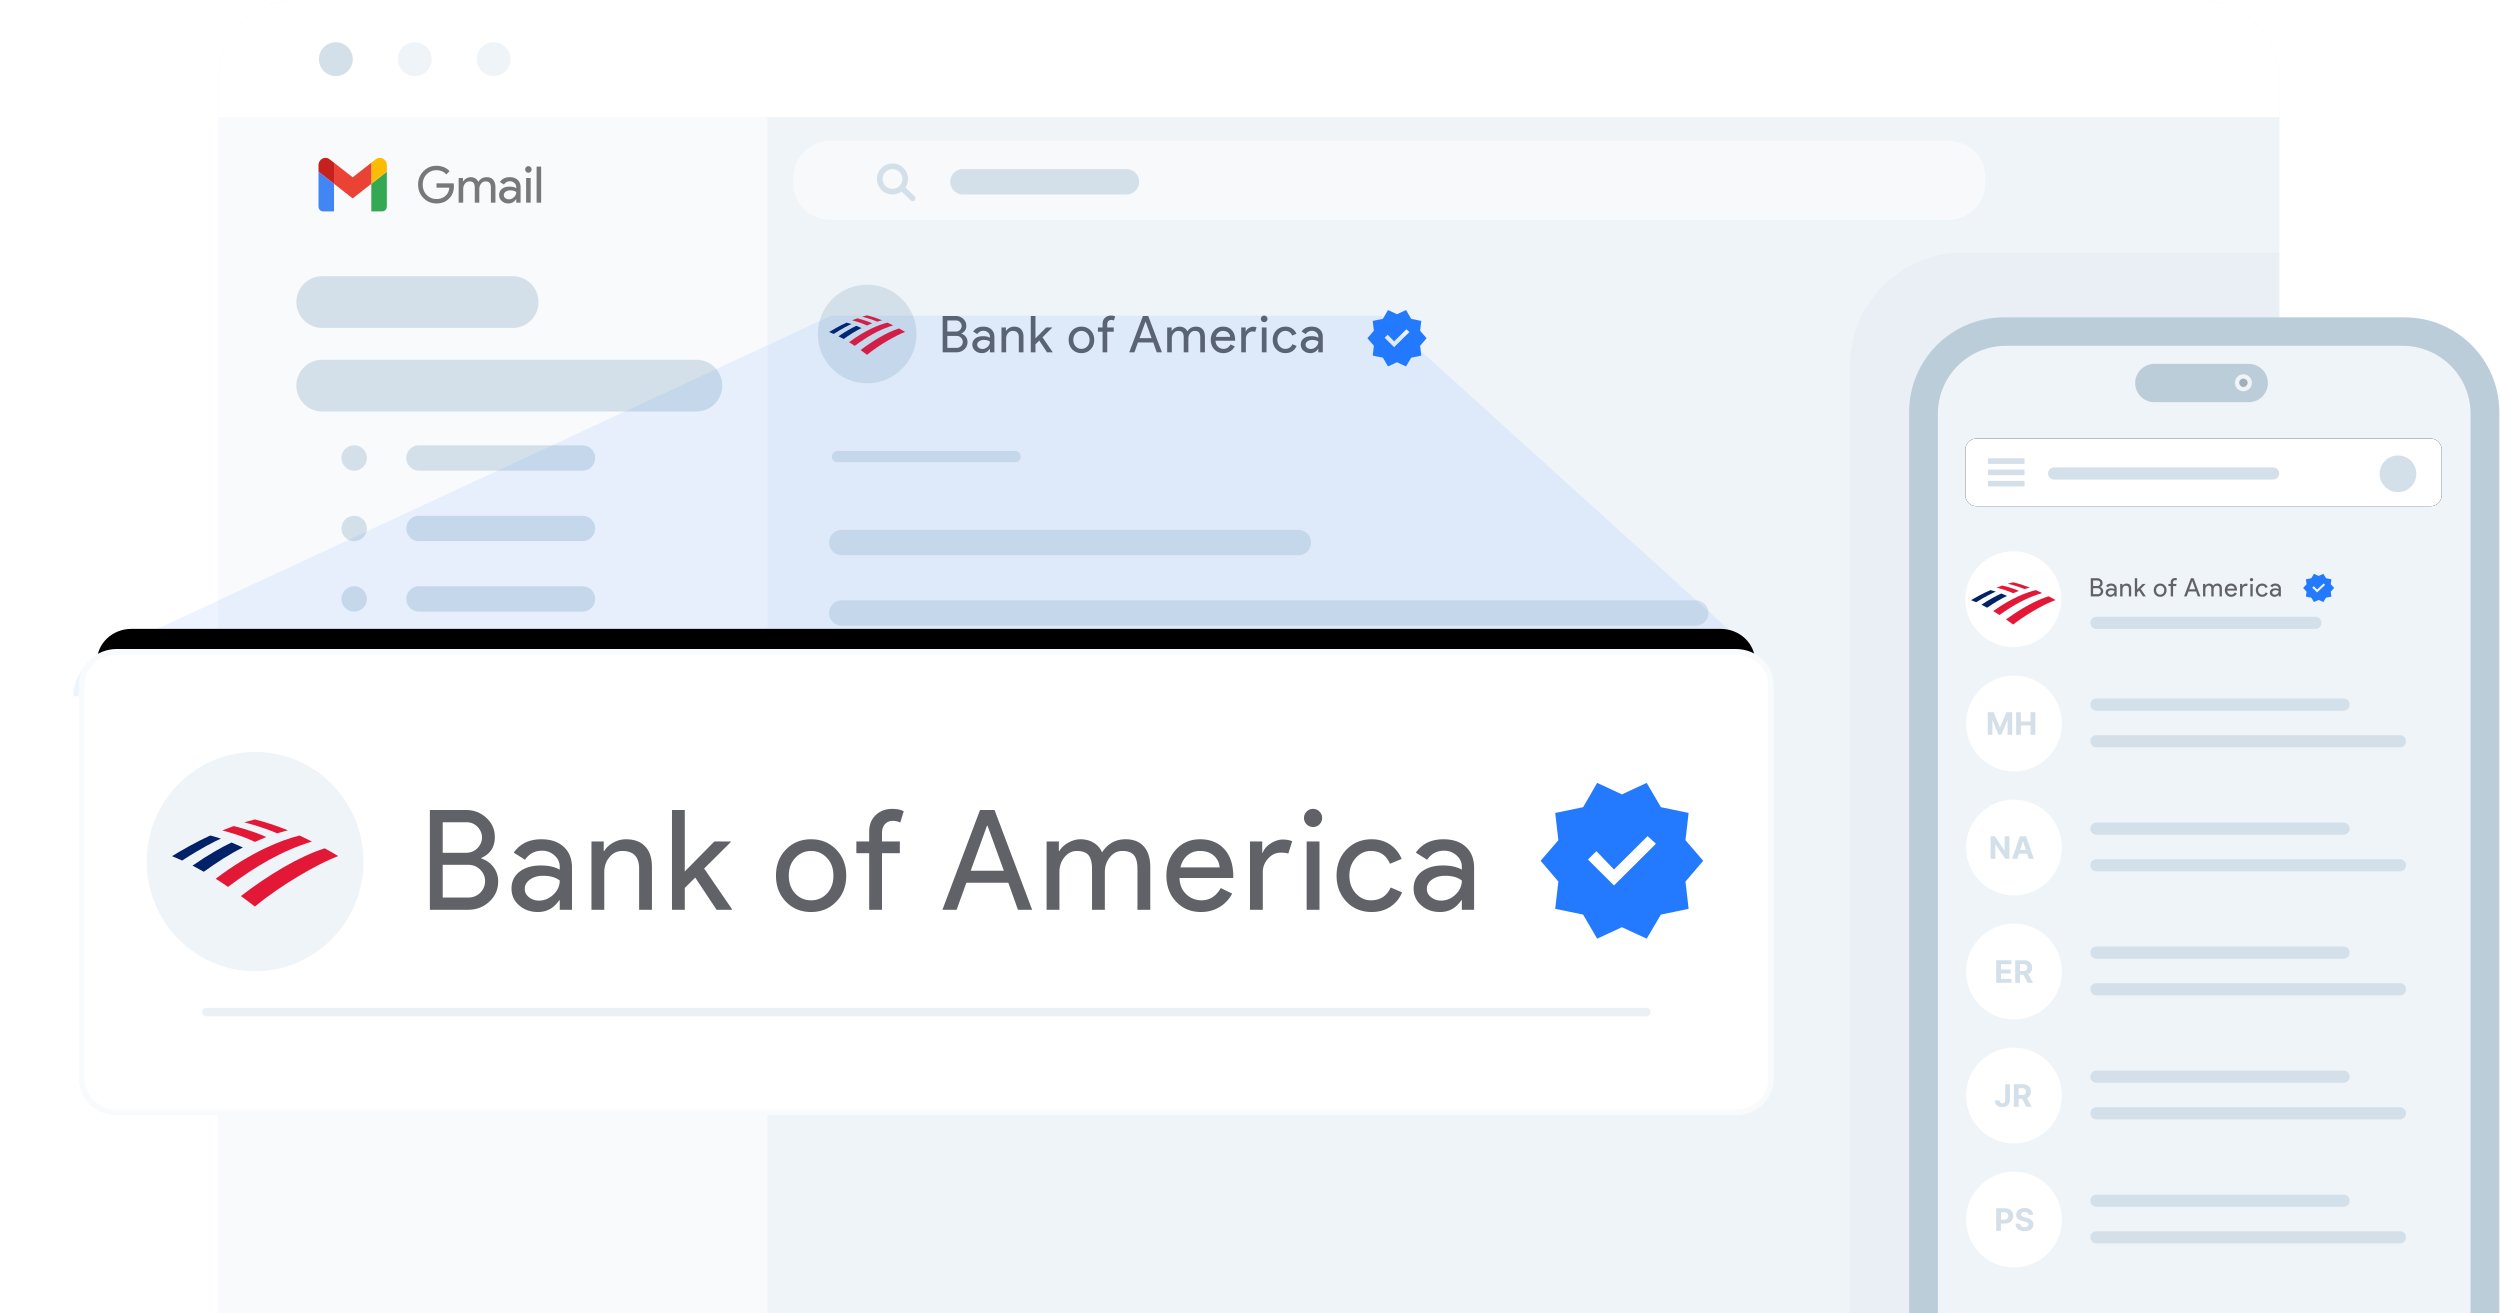 <svg xmlns="http://www.w3.org/2000/svg" width="887" height="466" fill="none"><path fill="#EFF4F8" fill-rule="evenodd" d="M105.585 0h675.148c15.464 0 28 12.536 28 28v438H77.585V28c0-15.464 12.536-28 28-28" clip-rule="evenodd"/><path fill="#F8FAFC" fill-rule="evenodd" d="M105.585 0H272.29v466H77.585V28c0-15.464 12.536-28 28-28" clip-rule="evenodd"/><path fill="#D4E0E9" d="M246.982 127.647H114.335a9.177 9.177 0 0 0-9.176 9.177 9.176 9.176 0 0 0 9.176 9.176h132.647a9.177 9.177 0 1 0 0-18.353M181.982 98h-67.647a9.176 9.176 0 0 0-9.176 9.176 9.177 9.177 0 0 0 9.176 9.177h67.647a9.177 9.177 0 0 0 0-18.353M206.659 158h-58a4.5 4.5 0 1 0 0 9h58a4.5 4.5 0 0 0 0-9M125.659 167a4.5 4.5 0 1 0 0-9 4.5 4.5 0 0 0 0 9M125.659 192a4.5 4.5 0 1 0 0-9 4.5 4.5 0 0 0 0 9M125.659 217a4.5 4.5 0 1 0 0-9 4.5 4.5 0 0 0 0 9M125.659 242a4.5 4.5 0 1 0 0-9 4.5 4.5 0 0 0 0 9M206.659 183h-58a4.5 4.5 0 1 0 0 9h58a4.5 4.5 0 0 0 0-9M206.659 208h-58a4.5 4.5 0 1 0 0 9h58a4.5 4.5 0 0 0 0-9M206.659 233h-58a4.5 4.5 0 1 0 0 9h58a4.5 4.5 0 0 0 0-9"/><path fill="#fff" fill-rule="evenodd" d="M105.585 0h675.148c15.464 0 28 12.536 28 28v13.519H77.585V28c0-15.464 12.536-28 28-28" clip-rule="evenodd"/><path fill="#D4E0E9" d="M119.159 27a6 6 0 1 0 0-12 6 6 0 0 0 0 12"/><path fill="#EFF4F8" d="M147.159 27a6 6 0 1 0 0-12 6 6 0 0 0 0 12M175.159 27a6 6 0 1 0 0-12 6 6 0 0 0 0 12"/><path fill="#D4E0E9" d="M307.659 136c9.665 0 17.5-7.835 17.5-17.5s-7.835-17.5-17.5-17.5-17.5 7.835-17.5 17.5 7.835 17.5 17.5 17.5"/><path fill="#E31837" d="M307.618 125.888c4.263-3.495 10.252-6.894 13.541-8.117-.508-.31-1.3-.757-2.193-1.243-4.243 1.34-9.196 4.311-13.622 7.67.752.544 1.543 1.107 2.274 1.69"/><path fill="#012169" d="M305.669 116.393c-.629-.292-1.319-.564-1.847-.797-1.604.758-3.695 1.903-6.334 3.709.568.291 1.177.641 1.827.99 2.03-1.436 4.081-2.796 6.354-3.902"/><path fill="#E31837" d="M309.465 114.723c-.771-.408-3.451-1.36-5.298-1.767a50 50 0 0 0-1.847.699c.67.174 3.167.815 5.298 1.844.548-.252 1.32-.563 1.847-.776"/><path fill="#012169" d="M300.391 114.47c-2.375 1.049-4.872 2.486-6.232 3.321.487.213.974.388 1.644.699 3.005-1.942 5.359-3.127 6.293-3.515-.67-.233-1.299-.388-1.705-.505"/><path fill="#E31837" d="M311.252 114.121c.548-.175 1.177-.33 1.725-.486-1.583-.641-3.572-1.32-5.359-1.747-.284.077-1.137.291-1.725.466.609.174 2.618.621 5.359 1.767m-10.008 7.301c.649.369 1.34.873 2.009 1.301 4.446-3.301 8.831-5.845 13.643-7.282-.67-.33-1.259-.621-2.01-.971-2.883.699-7.816 2.583-13.642 6.952"/><path fill="#247AFE" d="m492.461 130-1.814-3.095-3.603-.738.406-3.5-2.291-2.667 2.291-2.643-.406-3.5 3.603-.738 1.814-3.119 3.198 1.476 3.197-1.476 1.838 3.119 3.579.738-.405 3.5 2.291 2.643-2.291 2.667.405 3.5-3.579.738-1.838 3.095-3.197-1.476zm2.172-6.833 5.417-5.357-1.074-.977-4.343 4.286-2.267-2.357-1.098 1.071z"/><path fill="#606268" d="M334.455 125v-12.888h4.662q1.53 0 2.628 1.008 1.098.99 1.098 2.502 0 1.908-1.746 2.682v.072a3.13 3.13 0 0 1 1.584 1.125q.594.801.594 1.827 0 1.584-1.152 2.628-1.116 1.044-2.754 1.044zm1.656-11.304v3.942h3.006q.882 0 1.476-.594.594-.612.594-1.386 0-.756-.576-1.368a1.9 1.9 0 0 0-1.422-.594zm0 5.49v4.23h3.33q.9 0 1.53-.63.612-.63.612-1.494 0-.846-.63-1.476t-1.584-.63zM346.708 122.3q0 .648.549 1.08a2.02 2.02 0 0 0 1.287.432q1.044 0 1.863-.774t.819-1.818q-.774-.612-2.16-.612-1.008 0-1.683.486t-.675 1.206m2.142-6.408q1.836 0 2.898.981t1.062 2.691V125h-1.584v-1.224h-.072q-1.026 1.512-2.736 1.512-1.458 0-2.439-.864t-.981-2.16q0-1.368 1.035-2.178t2.763-.81q1.476 0 2.43.54v-.378q0-.864-.684-1.467a2.35 2.35 0 0 0-1.602-.603q-1.386 0-2.196 1.17l-1.458-.918q1.206-1.728 3.564-1.728M355.324 116.18h1.584v1.224h.072q.378-.648 1.161-1.08a3.3 3.3 0 0 1 1.629-.432q1.62 0 2.493.927t.873 2.637V125h-1.656v-5.436q-.054-2.16-2.178-2.16-.99 0-1.656.801t-.666 1.917V125h-1.656zM373.481 125h-1.998l-2.754-4.158-1.35 1.332V125h-1.656v-12.888h1.656v7.938l3.816-3.87h2.124v.072l-3.438 3.42 3.6 5.256zM379.159 120.59q0-2.034 1.278-3.366 1.296-1.332 3.258-1.332t3.24 1.332q1.296 1.332 1.296 3.366 0 2.052-1.296 3.366-1.278 1.332-3.24 1.332t-3.258-1.332q-1.278-1.332-1.278-3.366m1.656 0q0 1.422.828 2.304t2.052.882 2.052-.882.828-2.304q0-1.404-.828-2.286-.846-.9-2.052-.9t-2.052.9q-.828.882-.828 2.286M394.184 111.968q.9 0 1.476.306l-.45 1.458a2.14 2.14 0 0 0-.972-.216q-.612 0-.999.423t-.387 1.125v1.116h2.304v1.512h-2.304V125h-1.656v-7.308h-1.656v-1.512h1.656v-1.278q0-1.314.837-2.124t2.151-.81M406.414 114.146l-2.106 5.814h4.284l-2.106-5.814zM402.49 125h-1.836l4.86-12.888h1.872l4.86 12.888h-1.836l-1.242-3.492h-5.418zM415.768 125h-1.656v-8.82h1.584v1.224h.072q.378-.648 1.161-1.08t1.557-.432q.972 0 1.71.45t1.08 1.242q1.098-1.692 3.042-1.692 1.53 0 2.358.936t.828 2.664V125h-1.656v-5.256q0-1.242-.45-1.791t-1.512-.549q-.954 0-1.602.81t-.648 1.908V125h-1.656v-5.256q0-1.242-.45-1.791t-1.512-.549q-.954 0-1.602.81t-.648 1.908zM434.051 125.288q-1.944 0-3.204-1.332t-1.26-3.366q0-2.016 1.224-3.357t3.132-1.341q1.962 0 3.123 1.269t1.161 3.555l-.018.18h-6.93q.036 1.296.864 2.088a2.76 2.76 0 0 0 1.98.792q1.584 0 2.484-1.584l1.476.72a4.4 4.4 0 0 1-1.647 1.746q-1.053.63-2.385.63m-2.646-5.76h5.058a2.2 2.2 0 0 0-.747-1.521q-.675-.603-1.809-.603-.936 0-1.611.576t-.891 1.548M442.038 125h-1.656v-8.82h1.584v1.44h.072q.252-.702 1.035-1.197t1.539-.495q.72 0 1.224.216l-.504 1.602q-.306-.126-.972-.126-.936 0-1.629.756a2.53 2.53 0 0 0-.693 1.764zM449.701 113.138q0 .486-.342.828a1.13 1.13 0 0 1-.828.342q-.486 0-.828-.342a1.13 1.13 0 0 1-.342-.828q0-.486.342-.828t.828-.342.828.342.342.828m-.342 3.042V125h-1.656v-8.82zM456.104 125.288q-1.962 0-3.258-1.332-1.278-1.368-1.278-3.366 0-2.034 1.278-3.366 1.296-1.332 3.258-1.332 1.35 0 2.358.675t1.512 1.863l-1.512.63q-.702-1.656-2.466-1.656-1.134 0-1.962.918-.81.918-.81 2.268t.81 2.268q.828.918 1.962.918 1.818 0 2.556-1.656l1.476.63a3.95 3.95 0 0 1-1.521 1.863q-1.035.675-2.403.675M463.227 122.3q0 .648.549 1.08a2.02 2.02 0 0 0 1.287.432q1.044 0 1.863-.774t.819-1.818q-.774-.612-2.16-.612-1.008 0-1.683.486t-.675 1.206m2.142-6.408q1.836 0 2.898.981t1.062 2.691V125h-1.584v-1.224h-.072q-1.026 1.512-2.736 1.512-1.458 0-2.439-.864t-.981-2.16q0-1.368 1.035-2.178t2.763-.81q1.476 0 2.43.54v-.378q0-.864-.684-1.467a2.35 2.35 0 0 0-1.602-.603q-1.386 0-2.196 1.17l-1.458-.918q1.206-1.728 3.564-1.728"/><path fill="#F7F9FB" d="M691.437 50h-397c-7.18 0-13 5.82-13 13v2c0 7.18 5.82 13 13 13h397c7.179 0 13-5.82 13-13v-2c0-7.18-5.821-13-13-13"/><path fill="#D4E0E9" d="M399.659 60h-58a4.5 4.5 0 1 0 0 9h58a4.5 4.5 0 0 0 0-9M360.159 160h-63a2 2 0 1 0 0 4h63a2 2 0 0 0 0-4M460.659 188h-162a4.5 4.5 0 1 0 0 9h162a4.5 4.5 0 0 0 0-9M601.659 213h-303a4.5 4.5 0 1 0 0 9h303a4.5 4.5 0 0 0 0-9"/><path fill="#D4E0E9" fill-rule="evenodd" d="M316.659 60a3.5 3.5 0 1 0 0 7 3.5 3.5 0 0 0 0-7m-5.5 3.5a5.5 5.5 0 1 1 10.092 3.027l3.245 3.116a1 1 0 0 1-1.385 1.443l-3.246-3.117a5.5 5.5 0 0 1-8.706-4.469" clip-rule="evenodd"/><path fill="#4285F4" d="M114.654 75h3.858v-9.785L113 60.898v12.375c0 .956.741 1.727 1.654 1.727"/><path fill="#34A853" d="M131.742 75h3.859c.915 0 1.653-.774 1.653-1.727V60.898l-5.512 4.317"/><path fill="#FBBC04" d="M131.742 57.732v7.483l5.512-4.317v-2.303c0-2.135-2.334-3.353-3.969-2.072"/><path fill="#EA4335" d="M118.512 65.215v-7.483l6.615 5.18 6.615-5.18v7.483l-6.615 5.18"/><path fill="#C5221F" d="M113 58.595v2.303l5.512 4.317v-7.483l-1.543-1.21c-1.637-1.28-3.969-.062-3.969 2.073"/><path fill="#787879" d="M161.042 66.02q0 2.68-1.561 4.272-1.755 1.894-4.613 1.894-2.737 0-4.631-1.93t-1.895-4.754 1.895-4.753q1.894-1.93 4.631-1.93a6.9 6.9 0 0 1 2.613.5q1.229.5 2.015 1.412l-1.157 1.18a3.9 3.9 0 0 0-1.5-1.117 4.9 4.9 0 0 0-1.974-.402q-2.05 0-3.473 1.447-1.404 1.465-1.403 3.664t1.403 3.663q1.42 1.448 3.473 1.448 1.877 0 3.123-1.073 1.245-1.071 1.438-2.948h-4.561v-1.537h6.087q.086.48.088.965zm1.684 5.878v-8.754h1.543v1.215h.07q.369-.644 1.132-1.073t1.517-.428q.947.001 1.667.446c.47.287.838.72 1.052 1.233q1.07-1.68 2.965-1.68 1.491 0 2.298.93.807.928.807 2.644v5.467h-1.612v-5.216c0-.822-.149-1.415-.439-1.778q-.436-.546-1.473-.545-.93 0-1.561.804-.632.804-.632 1.895v4.84h-1.611v-5.216c0-.822-.149-1.415-.439-1.778q-.436-.546-1.473-.545-.93 0-1.561.804-.632.804-.632 1.895v4.84zm18.118-9.04q1.79 0 2.824.973 1.035.975 1.035 2.672v5.395h-1.544v-1.215h-.07q-1 1.5-2.666 1.5-1.42 0-2.377-.857a2.76 2.76 0 0 1-.956-2.145q0-1.36 1.009-2.162 1.008-.805 2.693-.804 1.438 0 2.368.535v-.375q0-.858-.667-1.456a2.26 2.26 0 0 0-1.561-.599c-.901 0-1.612.388-2.142 1.162l-1.421-.912q1.175-1.715 3.473-1.715zm-2.088 6.361q0 .644.535 1.073t1.255.428q1.017 0 1.815-.768.798-.769.798-1.805-.754-.608-2.105-.608-.982 0-1.64.483-.658.482-.658 1.197m9.859-9.096a1.14 1.14 0 0 1-.333.822 1.1 1.1 0 0 1-.807.34q-.474 0-.807-.34a1.13 1.13 0 0 1-.333-.822 1.12 1.12 0 0 1 .333-.822 1.1 1.1 0 0 1 .807-.34 1.08 1.08 0 0 1 .807.34q.333.34.333.822m-.333 3.02v8.755h-1.612v-8.754zM192 59.108v12.79h-1.612v-12.79z"/><path fill="#375A76" fill-rule="evenodd" d="M808.732 89.599V466H656.308V129.958c0-22.221 17.981-40.359 40.276-40.359z" clip-rule="evenodd" opacity=".029"/><path fill="#BCCDDA" d="M677.359 466V146.2c0-18.5 15-33.6 33.6-33.6h142.2c18.5 0 33.6 15 33.6 33.6V466z"/><path fill="#EFF4F8" d="M852.459 122.7c13.3 0 24.1 10.8 24.1 24.1V466h-189V146.8c0-13.3 10.8-24.1 24.1-24.1h140.8"/><path fill="#fff" d="M714.309 229.6c9.388 0 17-7.611 17-17s-7.612-17-17-17-17 7.611-17 17 7.611 17 17 17"/><path fill="#E31837" d="M714.263 221.6c4.737-3.745 11.391-7.386 15.046-8.696a61 61 0 0 0-2.436-1.332c-4.715 1.436-10.219 4.619-15.136 8.218.835.583 1.714 1.186 2.526 1.81"/><path fill="#012169" d="M712.098 211.427c-.699-.312-1.466-.604-2.053-.853-1.782.811-4.105 2.038-7.037 3.973.631.312 1.308.687 2.03 1.061 2.256-1.539 4.534-2.996 7.06-4.181"/><path fill="#E31837" d="M716.316 209.637c-.857-.436-3.834-1.456-5.887-1.893-.609.208-1.466.52-2.053.749.745.187 3.519.874 5.887 1.977.61-.271 1.467-.604 2.053-.833"/><path fill="#012169" d="M706.233 209.367c-2.639 1.123-5.413 2.663-6.924 3.558.541.228 1.082.416 1.827.749 3.338-2.081 5.955-3.35 6.992-3.766-.744-.25-1.443-.416-1.895-.541"/><path fill="#E31837" d="M718.301 208.993c.609-.188 1.308-.354 1.917-.521-1.759-.686-3.97-1.414-5.955-1.872-.315.083-1.263.312-1.917.499.677.188 2.91.666 5.955 1.894m-11.12 7.822c.722.395 1.488.936 2.233 1.394 4.94-3.537 9.812-6.262 15.158-7.802-.745-.353-1.399-.666-2.233-1.04-3.203.749-8.685 2.767-15.158 7.448"/><path fill="#fff" d="M714.559 273.7c9.388 0 17-7.611 17-17s-7.612-17-17-17-17 7.611-17 17 7.611 17 17 17"/><path fill="#D4E0E9" d="M705.254 252.7h2.086l2.203 5.375h.094l2.203-5.375h2.086v8h-1.641v-5.207h-.066l-2.071 5.168h-1.117l-2.07-5.188h-.066v5.227h-1.641zM715.319 260.7v-8h1.692v3.301h3.433V252.7h1.688v8h-1.688v-3.305h-3.433v3.305z"/><path fill="#D4E0E9" fill-rule="evenodd" d="M743.816 260.842h107.685a2.158 2.158 0 0 1 0 4.316H743.816a2.158 2.158 0 0 1 0-4.316M743.816 247.842h87.685a2.158 2.158 0 0 1 0 4.316h-87.685a2.158 2.158 0 0 1 0-4.316" clip-rule="evenodd"/><path fill="#fff" d="M714.559 317.7c9.388 0 17-7.611 17-17s-7.612-17-17-17-17 7.611-17 17 7.611 17 17 17"/><path fill="#D4E0E9" d="M712.945 296.7v8h-1.461l-3.48-5.035h-.059v5.035h-1.691v-8h1.484l3.453 5.031h.071V296.7zM715.722 304.7h-1.813l2.762-8h2.18l2.757 8h-1.812l-2.004-6.172h-.063zm-.114-3.145h4.282v1.321h-4.282z"/><path fill="#D4E0E9" fill-rule="evenodd" d="M743.816 304.842h107.685a2.158 2.158 0 0 1 0 4.316H743.816a2.158 2.158 0 0 1 0-4.316M743.816 291.842h87.685a2.158 2.158 0 0 1 0 4.316h-87.685a2.158 2.158 0 0 1 0-4.316" clip-rule="evenodd"/><path fill="#fff" d="M714.559 361.7c9.388 0 17-7.611 17-17s-7.612-17-17-17-17 7.611-17 17 7.611 17 17 17"/><path fill="#D4E0E9" fill-rule="evenodd" d="M743.816 348.842h107.685a2.158 2.158 0 0 1 0 4.316H743.816a2.158 2.158 0 0 1 0-4.316M743.816 335.842h87.685a2.158 2.158 0 0 1 0 4.316h-87.685a2.158 2.158 0 0 1 0-4.316" clip-rule="evenodd"/><path fill="#fff" d="M714.559 405.7c9.388 0 17-7.611 17-17s-7.612-17-17-17-17 7.611-17 17 7.611 17 17 17"/><path fill="#D4E0E9" fill-rule="evenodd" d="M743.816 392.842h107.685a2.158 2.158 0 0 1 0 4.316H743.816a2.158 2.158 0 0 1 0-4.316M743.816 379.842h87.685a2.158 2.158 0 0 1 0 4.316h-87.685a2.158 2.158 0 0 1 0-4.316" clip-rule="evenodd"/><path fill="#fff" d="M714.559 449.7c9.388 0 17-7.611 17-17s-7.612-17-17-17-17 7.611-17 17 7.611 17 17 17"/><path fill="#D4E0E9" fill-rule="evenodd" d="M743.816 436.842h107.685a2.158 2.158 0 0 1 0 4.316H743.816a2.158 2.158 0 0 1 0-4.316M743.816 423.842h87.685a2.158 2.158 0 0 1 0 4.316h-87.685a2.158 2.158 0 0 1 0-4.316" clip-rule="evenodd"/><path fill="#D4E0E9" d="M708.254 348.7v-8h5.391v1.395h-3.7v1.906h3.422v1.394h-3.422v1.91h3.715v1.395zM714.989 348.7v-8h3.157q.906 0 1.546.324.645.32.981.91.34.587.34 1.379 0 .798-.344 1.371a2.22 2.22 0 0 1-.996.875q-.649.306-1.57.305h-2.114v-1.359h1.84q.484 0 .805-.133a.96.96 0 0 0 .476-.399q.16-.266.161-.66 0-.397-.161-.672a1 1 0 0 0-.48-.414q-.32-.144-.809-.144h-1.14v6.617zm4.321-3.641 1.988 3.641h-1.867l-1.946-3.641zM711.457 384.7h1.672v5.578q0 .774-.348 1.344-.344.57-.957.879t-1.426.308q-.722 0-1.312-.254a2.1 2.1 0 0 1-.93-.781q-.343-.527-.34-1.324h1.684q.008.316.129.543a.9.9 0 0 0 .34.344q.219.117.515.117a1 1 0 0 0 .528-.133.86.86 0 0 0 .332-.398q.113-.262.113-.645zM714.527 392.7v-8h3.157q.906 0 1.546.324.645.32.981.91.34.587.34 1.379 0 .798-.344 1.371a2.22 2.22 0 0 1-.996.875q-.649.306-1.57.305h-2.114v-1.359h1.84q.484 0 .805-.133a.96.96 0 0 0 .476-.399q.16-.266.161-.66 0-.397-.161-.672a1 1 0 0 0-.48-.414q-.32-.144-.809-.144h-1.14v6.617zm4.321-3.641 1.988 3.641h-1.867l-1.946-3.641zM708.254 436.7v-8h3.156q.91 0 1.551.348.64.343.977.957.339.61.339 1.406 0 .797-.343 1.406-.345.61-.996.949-.649.34-1.571.34h-2.012v-1.355h1.739q.488 0 .804-.168.321-.172.477-.473.16-.304.16-.699 0-.399-.16-.695a1.06 1.06 0 0 0-.477-.465q-.32-.168-.812-.168h-1.141v6.617zM719.716 431.001a.99.99 0 0 0-.403-.735q-.355-.261-.964-.261-.414 0-.7.117a1 1 0 0 0-.437.316.76.76 0 0 0-.149.461.66.66 0 0 0 .09.375q.101.16.278.278.175.113.406.199.231.081.492.14l.719.172q.523.117.961.313.437.195.758.48.32.285.496.672.18.387.183.887-.003.734-.375 1.273-.367.535-1.062.832-.692.293-1.668.293-.97 0-1.688-.297a2.47 2.47 0 0 1-1.117-.878q-.398-.586-.418-1.45h1.637q.027.403.23.672.207.265.551.403.348.132.785.132.43 0 .746-.125a1.14 1.14 0 0 0 .496-.347.8.8 0 0 0 .176-.512.66.66 0 0 0-.16-.453 1.2 1.2 0 0 0-.461-.313 4.6 4.6 0 0 0-.738-.234l-.871-.219q-1.012-.246-1.598-.769-.586-.524-.582-1.41a2.1 2.1 0 0 1 .387-1.27 2.6 2.6 0 0 1 1.082-.848q.687-.304 1.562-.304.89 0 1.555.304.668.305 1.039.848t.383 1.258z"/><path fill="#247AFE" d="m820.984 213.6-.95-1.548-1.888-.369.213-1.75-1.2-1.333 1.2-1.321-.213-1.75 1.888-.369.95-1.56 1.675.738 1.675-.738.962 1.56 1.875.369-.212 1.75 1.2 1.321-1.2 1.333.212 1.75-1.875.369-.962 1.548-1.675-.738zm1.137-3.417 2.838-2.678-.563-.488-2.275 2.143-1.187-1.179-.575.536z"/><path fill="#606268" d="M741.807 211.6v-6.444h2.331q.765 0 1.314.504.549.495.549 1.251 0 .954-.873 1.341v.036q.495.162.792.563t.297.913q0 .792-.576 1.314-.558.522-1.377.522zm.828-5.652v1.971h1.503q.441 0 .738-.297a.97.97 0 0 0 .297-.693.98.98 0 0 0-.288-.684.95.95 0 0 0-.711-.297zm0 2.745v2.115h1.665q.45 0 .765-.315.306-.315.306-.747a1 1 0 0 0-.315-.738 1.07 1.07 0 0 0-.792-.315zM747.933 210.25q0 .324.275.54.274.216.643.216.522 0 .932-.387t.409-.909q-.387-.306-1.08-.306-.504 0-.841.243-.338.243-.338.603m1.071-3.204q.918 0 1.449.491.531.49.531 1.345v2.718h-.792v-.612h-.036q-.513.756-1.368.756-.729 0-1.219-.432a1.38 1.38 0 0 1-.491-1.08q0-.684.518-1.089.517-.405 1.381-.405.738 0 1.215.27v-.189a.94.94 0 0 0-.342-.733 1.17 1.17 0 0 0-.801-.302q-.693 0-1.098.585l-.729-.459q.603-.864 1.782-.864M752.241 207.19h.792v.612h.036q.19-.324.581-.54t.814-.216q.81 0 1.247.464.436.463.436 1.318v2.772h-.828v-2.718q-.027-1.08-1.089-1.08-.495 0-.828.401a1.45 1.45 0 0 0-.333.958v2.439h-.828zM761.32 211.6h-.999l-1.377-2.079-.675.666v1.413h-.828v-6.444h.828v3.969l1.908-1.935h1.062v.036l-1.719 1.71 1.8 2.628zM764.159 209.395q0-1.017.639-1.683.648-.666 1.629-.666t1.62.666q.648.666.648 1.683 0 1.026-.648 1.683-.639.666-1.62.666t-1.629-.666q-.639-.666-.639-1.683m.828 0q0 .711.414 1.152a1.35 1.35 0 0 0 1.026.441q.612 0 1.026-.441t.414-1.152q0-.702-.414-1.143-.423-.45-1.026-.45t-1.026.45q-.414.441-.414 1.143M771.671 205.084q.45 0 .738.153l-.225.729a1.1 1.1 0 0 0-.486-.108.65.65 0 0 0-.499.212q-.194.211-.194.562v.558h1.152v.756h-1.152v3.654h-.828v-3.654h-.828v-.756h.828v-.639q0-.657.419-1.062.418-.405 1.075-.405M777.786 206.173l-1.053 2.907h2.142l-1.053-2.907zm-1.962 5.427h-.918l2.43-6.444h.936l2.43 6.444h-.918l-.621-1.746h-2.709zM782.463 211.6h-.828v-4.41h.792v.612h.036q.19-.324.581-.54t.778-.216q.486 0 .855.225t.54.621q.549-.846 1.521-.846.765 0 1.179.468t.414 1.332v2.754h-.828v-2.628q0-.62-.225-.895t-.756-.275q-.477 0-.801.405t-.324.954v2.439h-.828v-2.628q0-.62-.225-.895t-.756-.275q-.477 0-.801.405t-.324.954zM791.605 211.744q-.972 0-1.602-.666t-.63-1.683q0-1.008.612-1.678t1.566-.671q.98 0 1.561.635.58.634.581 1.777l-.009.09h-3.465q.018.648.432 1.044t.99.396q.792 0 1.242-.792l.738.36a2.2 2.2 0 0 1-.824.873q-.526.315-1.192.315m-1.323-2.88h2.529a1.1 1.1 0 0 0-.374-.76q-.337-.302-.904-.302-.468 0-.806.288-.337.288-.445.774M795.598 211.6h-.828v-4.41h.792v.72h.036q.126-.35.518-.598.391-.248.769-.248.36 0 .612.108l-.252.801q-.153-.063-.486-.063-.468 0-.814.378a1.26 1.26 0 0 0-.347.882zM799.43 205.669q0 .243-.171.414a.56.56 0 0 1-.414.171.56.56 0 0 1-.414-.171.56.56 0 0 1-.171-.414q0-.243.171-.414a.56.56 0 0 1 .414-.171q.243 0 .414.171a.56.56 0 0 1 .171.414m-.171 1.521v4.41h-.828v-4.41zM802.631 211.744q-.981 0-1.629-.666-.639-.684-.639-1.683 0-1.017.639-1.683.648-.666 1.629-.666.675 0 1.179.338.504.337.756.931l-.756.315q-.351-.828-1.233-.828-.567 0-.981.459-.405.459-.405 1.134t.405 1.134q.414.459.981.459.909 0 1.278-.828l.738.315a1.98 1.98 0 0 1-.76.932 2.15 2.15 0 0 1-1.202.337M806.193 210.25a.66.66 0 0 0 .274.54q.275.216.644.216.522 0 .931-.387t.41-.909q-.387-.306-1.08-.306-.504 0-.842.243t-.337.603m1.071-3.204q.918 0 1.449.491.531.49.531 1.345v2.718h-.792v-.612h-.036q-.513.756-1.368.756-.73 0-1.22-.432a1.38 1.38 0 0 1-.49-1.08q0-.684.517-1.089.518-.405 1.382-.405.738 0 1.215.27v-.189a.94.94 0 0 0-.342-.733 1.17 1.17 0 0 0-.801-.302q-.693 0-1.098.585l-.729-.459q.603-.864 1.782-.864"/><path fill="#D4E0E9" d="M821.501 218.842h-77.685a2.158 2.158 0 0 0 0 4.316h77.685a2.158 2.158 0 0 0 0-4.316"/><path fill="#000" d="M862.309 155.6h-161a4 4 0 0 0-4 4v16a4 4 0 0 0 4 4h161a4 4 0 0 0 4-4v-16a4 4 0 0 0-4-4"/><path fill="#fff" d="M862.309 155.6h-161a4 4 0 0 0-4 4v16a4 4 0 0 0 4 4h161a4 4 0 0 0 4-4v-16a4 4 0 0 0-4-4"/><path fill="#D4E0E9" d="M806.501 165.842h-77.685a2.158 2.158 0 0 0 0 4.316h77.685a2.158 2.158 0 0 0 0-4.316M850.809 174.6a6.5 6.5 0 1 0 0-13 6.5 6.5 0 0 0 0 13M718.309 162.6h-13v2h13zM718.309 166.6h-13v2h13zM718.309 170.6h-13v2h13z"/><path fill="#BCCDDA" d="M797.859 142.7h-33.5c-3.8 0-6.8-3.1-6.8-6.8 0-3.8 3.1-6.8 6.8-6.8h33.5c3.8 0 6.8 3.1 6.8 6.8s-3 6.8-6.8 6.8"/><path fill="#EFF4F8" d="M795.959 138.8a3 3 0 1 0 0-6 3 3 0 0 0 0 6"/><path fill="#A1AFBB" d="M797.459 135.8c0 .8-.7 1.5-1.5 1.5s-1.5-.7-1.5-1.5.7-1.5 1.5-1.5c.9.1 1.5.7 1.5 1.5"/><path fill="#247AFE" fill-rule="evenodd" d="M26 247c0-6.169 3.812-11.82 9.875-14.637L294.879 112h195.415l130.175 117.847c5.025 4.549 7.848 10.719 7.848 17.153z" clip-rule="evenodd" opacity=".079"/><g filter="url(#a)"><path fill="#000" d="M610.498 232.128H46.618c-6.747 0-12.217 5.171-12.217 11.55v138.604c0 6.379 5.47 11.55 12.218 11.55h563.879c6.747 0 12.217-5.171 12.217-11.55V243.678c0-6.379-5.47-11.55-12.217-11.55"/></g><path fill="#fff" stroke="#F8FAFC" stroke-width="2" d="M615.832 231.26H41.486C34.59 231.26 29 236.545 29 243.064v139.832c0 6.519 5.59 11.804 12.486 11.804h574.346c6.895 0 12.485-5.285 12.485-11.804V243.064c0-6.519-5.59-11.804-12.485-11.804Z"/><path fill="#EFF4F8" d="M90.516 344.592c21.244 0 38.466-17.415 38.466-38.898 0-21.482-17.222-38.898-38.466-38.898s-38.465 17.416-38.465 38.898 17.221 38.898 38.465 38.898"/><path fill="#E31837" d="M90.428 321.653c9.307-7.719 22.382-15.224 29.562-17.926-1.108-.686-2.837-1.672-4.787-2.744-9.263 2.959-20.077 9.52-29.74 16.939 1.64 1.201 3.37 2.444 4.965 3.731"/><path fill="#012169" d="M86.173 300.683c-1.374-.644-2.881-1.244-4.033-1.759-3.502 1.673-8.067 4.203-13.829 8.191 1.241.643 2.571 1.415 3.99 2.187 4.432-3.173 8.908-6.175 13.872-8.619"/><path fill="#E31837" d="M94.461 296.995c-1.684-.901-7.535-3.002-11.568-3.903-1.197.429-2.88 1.072-4.033 1.544 1.463.386 6.914 1.801 11.568 4.074 1.196-.557 2.88-1.244 4.033-1.715"/><path fill="#012169" d="M74.65 296.437c-5.186 2.316-10.638 5.489-13.607 7.333 1.063.472 2.127.858 3.59 1.544 6.56-4.288 11.7-6.904 13.74-7.762-1.463-.514-2.837-.857-3.724-1.115"/><path fill="#E31837" d="M98.361 295.665c1.197-.386 2.571-.729 3.768-1.072-3.458-1.415-7.801-2.916-11.701-3.859-.62.171-2.482.643-3.768 1.029 1.33.386 5.718 1.372 11.701 3.902m-21.85 16.124c1.418.815 2.925 1.93 4.388 2.874 9.706-7.291 19.279-12.908 29.784-16.082-1.463-.729-2.748-1.372-4.388-2.144-6.294 1.544-17.064 5.704-29.784 15.352"/><path fill="#247AFE" d="m566.671 333.051-4.983-8.555-9.9-2.041 1.114-9.674-6.294-7.371 6.294-7.306-1.114-9.674 9.9-2.041 4.983-8.621 8.786 4.08 8.786-4.08 5.049 8.621 9.835 2.041-1.115 9.674 6.294 7.306-6.294 7.371 1.115 9.674-9.835 2.041-5.049 8.555-8.786-4.08zm5.967-18.888 14.883-14.808-2.95-2.699-11.933 11.847-6.229-6.516-3.016 2.962z"/><path fill="#606268" d="M152.524 322.791v-35.402h12.806q4.203 0 7.219 2.769 3.016 2.72 3.016 6.872 0 5.241-4.796 7.368v.197q2.72.89 4.351 3.091t1.631 5.018q0 4.351-3.164 7.219-3.066 2.868-7.565 2.868zm4.549-31.051v10.828h8.257q2.422 0 4.054-1.631 1.632-1.681 1.632-3.808 0-2.077-1.582-3.757-1.583-1.632-3.906-1.632zm0 15.08v11.62h9.147q2.472 0 4.203-1.731 1.68-1.731 1.681-4.104 0-2.323-1.731-4.054-1.73-1.731-4.351-1.731zM186.181 315.374q0 1.78 1.508 2.967 1.508 1.186 3.535 1.186 2.868 0 5.118-2.126 2.249-2.126 2.249-4.994-2.126-1.68-5.933-1.681-2.769 0-4.623 1.335t-1.854 3.313m5.884-17.602q5.043 0 7.96 2.695t2.917 7.392v14.932h-4.351v-3.363h-.197q-2.818 4.154-7.516 4.154-4.005 0-6.699-2.374t-2.695-5.933q0-3.758 2.843-5.982 2.843-2.226 7.589-2.225 4.054 0 6.675 1.483v-1.038q0-2.374-1.879-4.03-1.878-1.656-4.4-1.656-3.807 0-6.032 3.213l-4.005-2.521q3.313-4.747 9.79-4.747M209.85 298.563h4.351v3.362h.198q1.038-1.78 3.189-2.966t4.475-1.187q4.45 0 6.848 2.546 2.398 2.547 2.398 7.244v15.229h-4.549v-14.932q-.148-5.934-5.983-5.934-2.72 0-4.548 2.201-1.83 2.2-1.83 5.265v13.4h-4.549zM259.725 322.791h-5.488l-7.565-11.422-3.708 3.659v7.763h-4.549v-35.402h4.549v21.805l10.482-10.631h5.834v.198l-9.444 9.394 9.889 14.438zM275.321 310.677q0-5.588 3.51-9.246 3.56-3.659 8.95-3.659t8.9 3.659q3.56 3.659 3.559 9.246 0 5.637-3.559 9.246-3.511 3.659-8.9 3.659t-8.95-3.659q-3.51-3.659-3.51-9.246m4.549 0q0 3.906 2.274 6.329t5.637 2.422 5.636-2.422q2.275-2.423 2.275-6.329 0-3.856-2.275-6.279-2.324-2.473-5.636-2.473-3.314 0-5.637 2.473-2.274 2.423-2.274 6.279M316.592 286.993q2.472 0 4.055.841l-1.237 4.005q-1.186-.594-2.67-.593-1.68 0-2.744 1.161-1.062 1.162-1.063 3.091v3.065h6.329v4.153h-6.329v20.075h-4.548v-20.075h-4.549v-4.153h4.549v-3.51q0-3.61 2.299-5.835t5.908-2.225M350.186 292.976l-5.785 15.97h11.767l-5.785-15.97zm-10.779 29.815h-5.043l13.349-35.402h5.143l13.349 35.402h-5.043l-3.411-9.592h-14.883zM375.882 322.791h-4.549v-24.228h4.351v3.362h.198q1.038-1.78 3.189-2.966t4.277-1.187q2.67 0 4.697 1.236a7.3 7.3 0 0 1 2.967 3.412q3.016-4.648 8.356-4.648 4.203 0 6.477 2.571 2.274 2.57 2.275 7.318v15.13h-4.549v-14.438q0-3.411-1.236-4.92t-4.154-1.508q-2.62 0-4.4 2.225t-1.78 5.241v13.4h-4.549v-14.438q0-3.411-1.236-4.92-1.237-1.508-4.153-1.508-2.62 0-4.401 2.225t-1.78 5.241zM426.103 323.582q-5.34 0-8.801-3.659-3.46-3.659-3.461-9.246 0-5.538 3.362-9.221 3.362-3.684 8.603-3.684 5.39 0 8.579 3.486t3.189 9.765l-.05.494h-19.035q.098 3.561 2.373 5.736 2.274 2.175 5.439 2.175 4.35 0 6.823-4.351l4.054 1.978q-1.632 3.066-4.524 4.796t-6.551 1.731m-7.268-15.822h13.893q-.198-2.522-2.052-4.178t-4.969-1.657q-2.571 0-4.425 1.583-1.854 1.581-2.447 4.252M448.042 322.791h-4.549v-24.228h4.351v3.956h.198q.692-1.929 2.843-3.288 2.151-1.36 4.227-1.36 1.978 0 3.362.593l-1.384 4.401q-.84-.346-2.67-.346-2.571 0-4.475 2.076t-1.903 4.846zM469.091 290.207q0 1.335-.94 2.275a3.1 3.1 0 0 1-2.274.939q-1.335 0-2.275-.939a3.1 3.1 0 0 1-.939-2.275q0-1.335.939-2.274a3.1 3.1 0 0 1 2.275-.94q1.335 0 2.274.94.94.939.94 2.274m-.94 8.356v24.228h-4.549v-24.228zM486.679 323.582q-5.39 0-8.95-3.659-3.51-3.757-3.51-9.246 0-5.588 3.51-9.246 3.56-3.659 8.95-3.659 3.708 0 6.477 1.854t4.153 5.118l-4.153 1.73q-1.929-4.548-6.774-4.549-3.115 0-5.39 2.522-2.224 2.522-2.224 6.23t2.224 6.23q2.275 2.521 5.39 2.521 4.993 0 7.021-4.548l4.054 1.73q-1.334 3.264-4.178 5.118-2.842 1.854-6.6 1.854M506.244 315.374q0 1.78 1.508 2.967 1.508 1.186 3.535 1.186 2.868 0 5.118-2.126t2.249-4.994q-2.126-1.68-5.933-1.681-2.769 0-4.623 1.335t-1.854 3.313m5.884-17.602q5.043 0 7.96 2.695t2.917 7.392v14.932h-4.351v-3.363h-.197q-2.818 4.154-7.516 4.154-4.005 0-6.699-2.374t-2.695-5.933q0-3.758 2.843-5.982 2.842-2.226 7.59-2.225 4.053 0 6.674 1.483v-1.038q0-2.374-1.878-4.03-1.88-1.656-4.401-1.656-3.807 0-6.032 3.213l-4.005-2.521q3.313-4.747 9.79-4.747"/><path stroke="#D4E0E9" stroke-linecap="round" stroke-width="3" d="M73.18 359.084h510.957" opacity=".492"/><defs><filter id="a" width="656.314" height="229.704" x=".401" y="189.128" color-interpolation-filters="sRGB" filterUnits="userSpaceOnUse"><feFlood flood-opacity="0" result="BackgroundImageFix"/><feColorMatrix in="SourceAlpha" result="hardAlpha" values="0 0 0 0 0 0 0 0 0 0 0 0 0 0 0 0 0 0 127 0"/><feOffset dy="-9"/><feGaussianBlur stdDeviation="17"/><feColorMatrix values="0 0 0 0 0.157 0 0 0 0 0.274 0 0 0 0 0.455 0 0 0 0.153 0"/><feBlend in2="BackgroundImageFix" result="effect1_dropShadow_217_38"/><feBlend in="SourceGraphic" in2="effect1_dropShadow_217_38" result="shape"/></filter></defs></svg>
